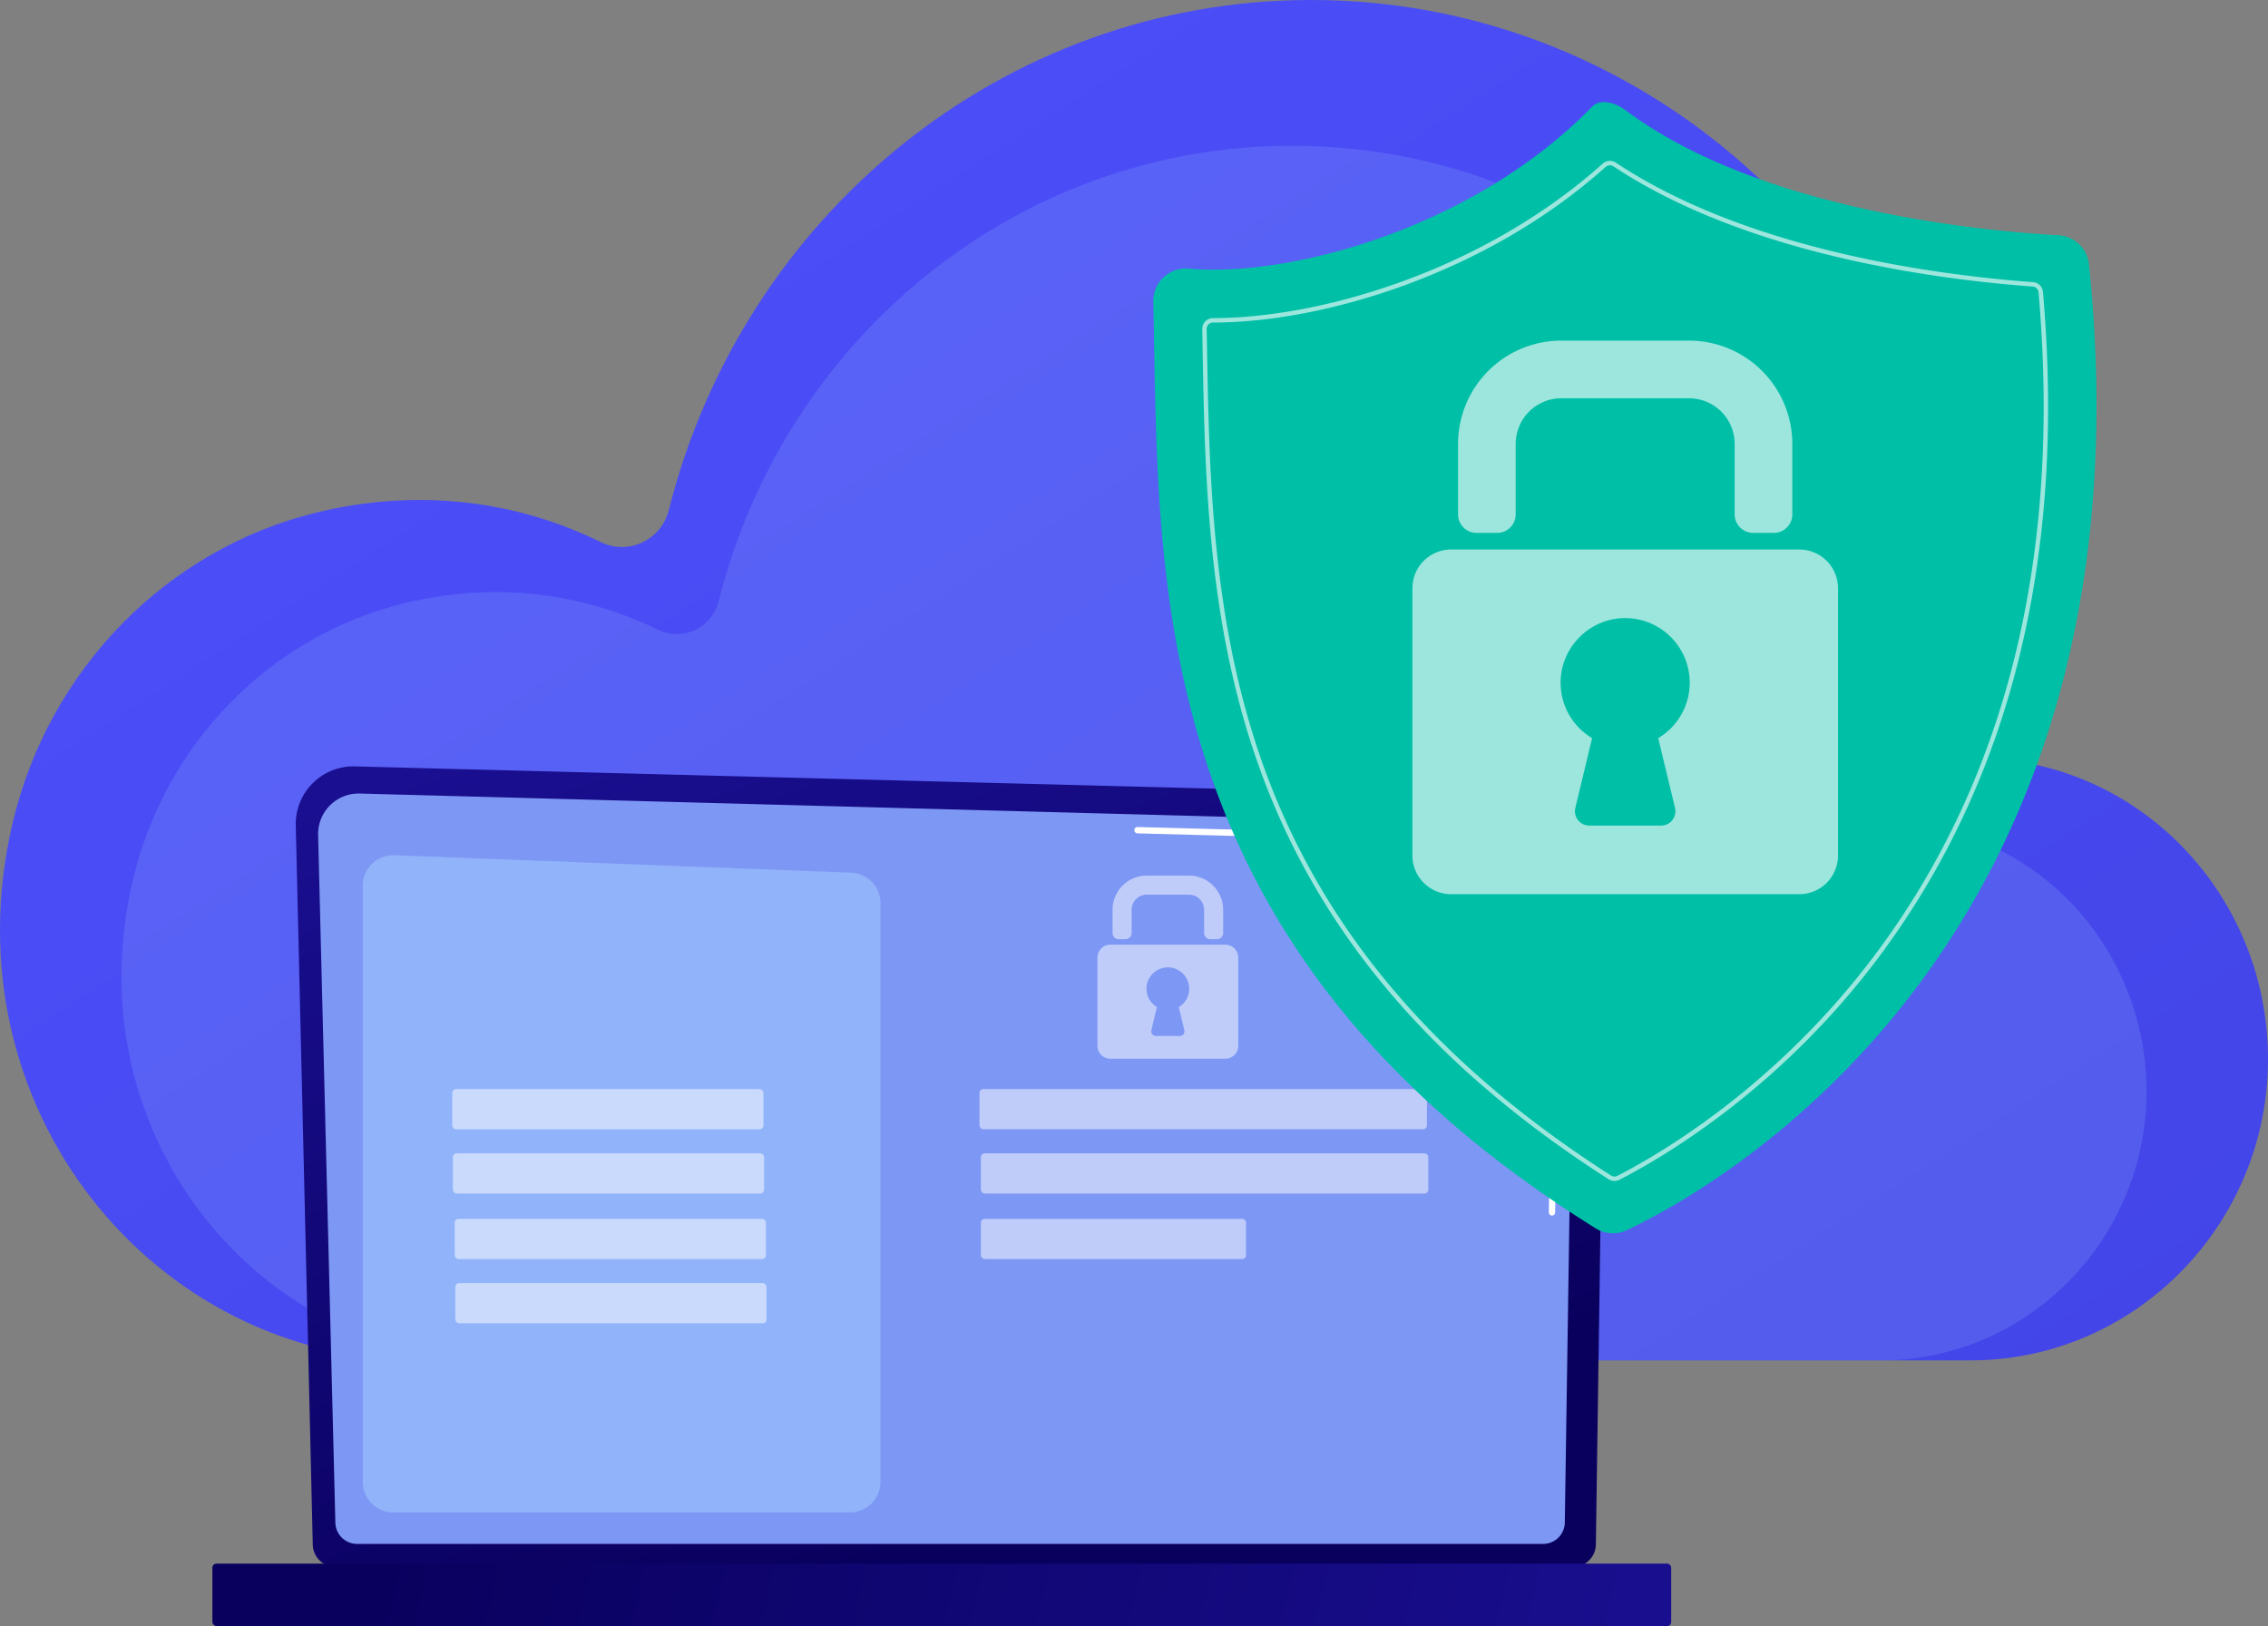 <svg xmlns="http://www.w3.org/2000/svg" xmlns:xlink="http://www.w3.org/1999/xlink" id="Illustration" viewBox="0 0 3176.11 2276.78"><rect x="0" y="0" width="3176.11" height="2276.78" fill="#808080" stroke="none"/><defs><style>.cls-1{fill:url(#linear-gradient);}.cls-2,.cls-7{fill:#91b3fa;}.cls-2{opacity:0.21;}.cls-3{fill:url(#linear-gradient-2);}.cls-4{fill:#7d97f4;}.cls-11,.cls-5,.cls-8{fill:#fff;}.cls-6{fill:url(#linear-gradient-3);}.cls-8,.cls-9{opacity:0.51;}.cls-10{fill:url(#linear-gradient-4);}.cls-11{opacity:0.61;}</style><linearGradient id="linear-gradient" x1="1734.83" y1="485.96" x2="-723.14" y2="4300.06" gradientTransform="matrix(-1, 0, 0, 1, 2257.33, 0)" gradientUnits="userSpaceOnUse"><stop offset="0" stop-color="#4f52ff"></stop><stop offset="1" stop-color="#4042e2"></stop></linearGradient><linearGradient id="linear-gradient-2" x1="-605.88" y1="3277.49" x2="-196.63" y2="2049.74" gradientTransform="matrix(-1, 0, 0, 1, 1155.78, 0)" gradientUnits="userSpaceOnUse"><stop offset="0" stop-color="#09005d"></stop><stop offset="1" stop-color="#1a0f91"></stop></linearGradient><linearGradient id="linear-gradient-3" x1="346.45" y1="3204.09" x2="-1476.1" y2="3647.41" gradientTransform="matrix(1, 0, 0, -1, 2015.86, 6785.93)" xlink:href="#linear-gradient-2"></linearGradient><linearGradient id="linear-gradient-4" x1="3925.42" y1="585.73" x2="3395.11" y2="1104.51" gradientUnits="userSpaceOnUse"><stop offset="0" stop-color="#00ffd0"></stop><stop offset="1" stop-color="#00bfa7"></stop></linearGradient></defs><path class="cls-1" d="M284.44,2313c50.35-214.87,215-383.55,424.54-435.14,144.08-35.46,282.32-16.43,399.16,41,38.75,19.06,84.8-2.52,95.54-45.19,103.29-410.49,466.8-713.75,899.41-713.75,513,0,928.83,426.39,928.83,952.36,0,14-.27,33-.51,51.33,1.82,39.34,18.57,56,43.57,60.23,201,21.45,358.93,191.33,367.7,400.87,10.06,240.59-180.92,439.92-415.79,439.92H854.42C482.53,3064.64,191.34,2710.33,284.44,2313Z" transform="translate(-266.94 -1159.93)"></path><path class="cls-2" d="M452.7,2393.5C497.65,2201.64,644.63,2051,831.76,2005c128.64-31.67,252.07-14.68,356.39,36.64,34.6,17,75.72-2.25,85.31-40.35,92.22-366.51,416.79-637.28,803.05-637.28,458,0,829.33,380.7,829.33,850.32,0,12.47-.25,29.5-.46,45.84,1.62,35.12,16.58,50,38.9,53.77,179.45,19.15,320.48,170.84,328.31,357.93,9,214.81-161.54,392.79-371.25,392.79H961.62C629.56,3064.64,369.57,2748.29,452.7,2393.5Z" transform="translate(-266.94 -1159.93)"></path><path class="cls-3" d="M704.94,3322a32.13,32.13,0,0,0,32,32H2469.79a32.13,32.13,0,0,0,32-32l14.42-995.79c0-17.61-20.74-52-58.76-49.4L764,2233a80.76,80.76,0,0,0-82.86,82.59Z" transform="translate(-266.94 -1159.93)"></path><path class="cls-4" d="M736.57,3291.32a30.42,30.42,0,0,0,30.32,30.32H2428a30.41,30.41,0,0,0,30.31-30.32l13.61-904c-1.6-54.4-49.3-73.95-78.21-72.8L770.66,2271a56.74,56.74,0,0,0-58.22,58.07Z" transform="translate(-266.94 -1159.93)"></path><path class="cls-5" d="M2440.37,2861.86h0a4.44,4.44,0,0,1-4.4-4.51L2437,2784a4.44,4.44,0,0,1,4.44-4.38h0a4.45,4.45,0,0,1,4.4,4.51l-1.08,73.31A4.43,4.43,0,0,1,2440.37,2861.86Z" transform="translate(-266.94 -1159.93)"></path><path class="cls-5" d="M2443,2682.21h-.06a4.45,4.45,0,0,1-4.38-4.51l4.12-280.79c-.08-16.68-5.14-30-15-39.49-18.49-17.72-47.86-16.81-49.1-16.76l-518.76-13.91a4.43,4.43,0,0,1-4.32-4.56,4.25,4.25,0,0,1,4.56-4.32l518.46,13.92c3.22-.2,34.49-.74,55.31,19.21,11.71,11.23,17.7,26.69,17.79,46l-4.13,280.87A4.44,4.44,0,0,1,2443,2682.21Z" transform="translate(-266.94 -1159.93)"></path><rect class="cls-6" x="564.36" y="3349.22" width="2042.91" height="87.49" rx="5.65" transform="translate(2904.69 5625.99) rotate(180)"></rect><path class="cls-7" d="M1457.24,3277.54H817.67a42.7,42.7,0,0,1-42.7-42.7V2400a42.7,42.7,0,0,1,44.33-42.67l639.57,24.47a42.7,42.7,0,0,1,41.07,42.67v810.36A42.7,42.7,0,0,1,1457.24,3277.54Z" transform="translate(-266.94 -1159.93)"></path><rect class="cls-8" x="633.35" y="1524.9" width="435.82" height="56.3" rx="5.33"></rect><rect class="cls-8" x="634.21" y="1614.81" width="435.82" height="56.3" rx="5.33"></rect><rect class="cls-8" x="636.76" y="1706.6" width="435.82" height="56.3" rx="5.33"></rect><rect class="cls-8" x="637.62" y="1796.51" width="435.82" height="56.3" rx="5.33"></rect><rect class="cls-8" x="1371.68" y="1524.83" width="626.58" height="56.3" rx="5.33"></rect><rect class="cls-8" x="1373.62" y="1614.81" width="626.58" height="56.3" rx="5.33"></rect><rect class="cls-8" x="1373.62" y="1706.6" width="371.28" height="56.3" rx="5.33"></rect><g class="cls-9"><path class="cls-5" d="M1971.24,2474.93h-9.54a8.58,8.58,0,0,1-8.58-8.58v-32.62a21.14,21.14,0,0,0-21.14-21.14h-59.14a21.14,21.14,0,0,0-21.15,21.14v32.62a8.58,8.58,0,0,1-8.58,8.58h-9.54a8.58,8.58,0,0,1-8.58-8.58v-32.62a47.85,47.85,0,0,1,47.85-47.85H1932a47.85,47.85,0,0,1,47.85,47.85v32.62A8.59,8.59,0,0,1,1971.24,2474.93Z" transform="translate(-266.94 -1159.93)"></path><path class="cls-5" d="M1983.07,2482.63H1821.74a17.9,17.9,0,0,0-17.9,17.9v123.82a17.89,17.89,0,0,0,17.9,17.9h161.33a17.9,17.9,0,0,0,17.91-17.9V2500.53A17.91,17.91,0,0,0,1983.07,2482.63Zm-57.58,119.67a6.63,6.63,0,0,1-6.45,8.18h-33.27a6.63,6.63,0,0,1-6.45-8.18l7.77-32.31a29.9,29.9,0,1,1,30.64,0Z" transform="translate(-266.94 -1159.93)"></path></g><path class="cls-10" d="M1896.37,1548.18a45.52,45.52,0,0,1,35.21-12.13c138.32,12.44,396.4-54.18,565.06-226.76,11.71-12,33.06-5.21,46.49,4.82,187.58,140.2,498.51,169.23,606.45,175.16a45.54,45.54,0,0,1,42.75,40.8c98.17,948.07-519.12,1291.62-647.15,1352.26a45.63,45.63,0,0,1-43.61-2.52C1863.49,2482.37,1890.79,1965.5,1882,1582.52A45.58,45.58,0,0,1,1896.37,1548.18Z" transform="translate(-266.94 -1159.93)"></path><path class="cls-11" d="M2527.92,2813.47a15.23,15.23,0,0,1-8.18-2.38c-244.63-156.38-404.06-343.33-487.42-571.53-74.45-203.81-78.09-411.35-81.31-594.46l-.44-24.41a15.11,15.11,0,0,1,15.16-15.36h0c151.49,0,378.88-66.89,545.65-216.33a15.11,15.11,0,0,1,18.44-1.34c183.25,121.59,444.64,157,584.14,167.28a15,15,0,0,1,13.93,13.76c32.43,369.92-44.52,682.74-228.69,929.75-137.55,184.48-300.66,280.6-364.41,313.36h0A15,15,0,0,1,2527.92,2813.47Zm4-7.18,1.42,2.76-1.42-2.76c63.36-32.57,225.49-128.12,362.27-311.55C3077.46,2249,3154,1937.6,3121.71,1569.24a8.86,8.86,0,0,0-8.2-8.11c-140.1-10.33-402.69-45.92-587.11-168.29a8.88,8.88,0,0,0-10.86.78c-168,150.54-397.12,217.92-549.67,217.92h0a9,9,0,0,0-6.55,2.68,8.75,8.75,0,0,0-2.53,6.35l.44,24.42c3.2,182.62,6.84,389.6,80.93,592.44,82.88,226.87,241.5,412.81,484.93,568.42A9,9,0,0,0,2532,2806.29Z" transform="translate(-266.94 -1159.93)"></path><path class="cls-11" d="M2751,1906.06h-28.85a25.94,25.94,0,0,1-26-25.94v-98.63a63.92,63.92,0,0,0-63.92-63.92H2453.45a63.92,63.92,0,0,0-63.92,63.92v98.63a25.94,25.94,0,0,1-25.94,25.94h-28.86a25.94,25.94,0,0,1-25.94-25.94v-98.63a144.66,144.66,0,0,1,144.66-144.66h178.79a144.66,144.66,0,0,1,144.66,144.66v98.63A25.94,25.94,0,0,1,2751,1906.06Z" transform="translate(-266.94 -1159.93)"></path><path class="cls-11" d="M2786.72,1929.34H2299a54.12,54.12,0,0,0-54.12,54.12v374.33a54.12,54.12,0,0,0,54.12,54.12h487.75a54.12,54.12,0,0,0,54.12-54.12V1983.46A54.12,54.12,0,0,0,2786.72,1929.34Zm-174.09,361.79a20.05,20.05,0,0,1-19.49,24.74H2492.56a20.06,20.06,0,0,1-19.5-24.74l23.47-97.69a90.36,90.36,0,0,1-44-82.55c2.4-45.37,39.17-82.51,84.51-85.33a90.41,90.41,0,0,1,52.09,167.88Z" transform="translate(-266.94 -1159.93)"></path></svg>